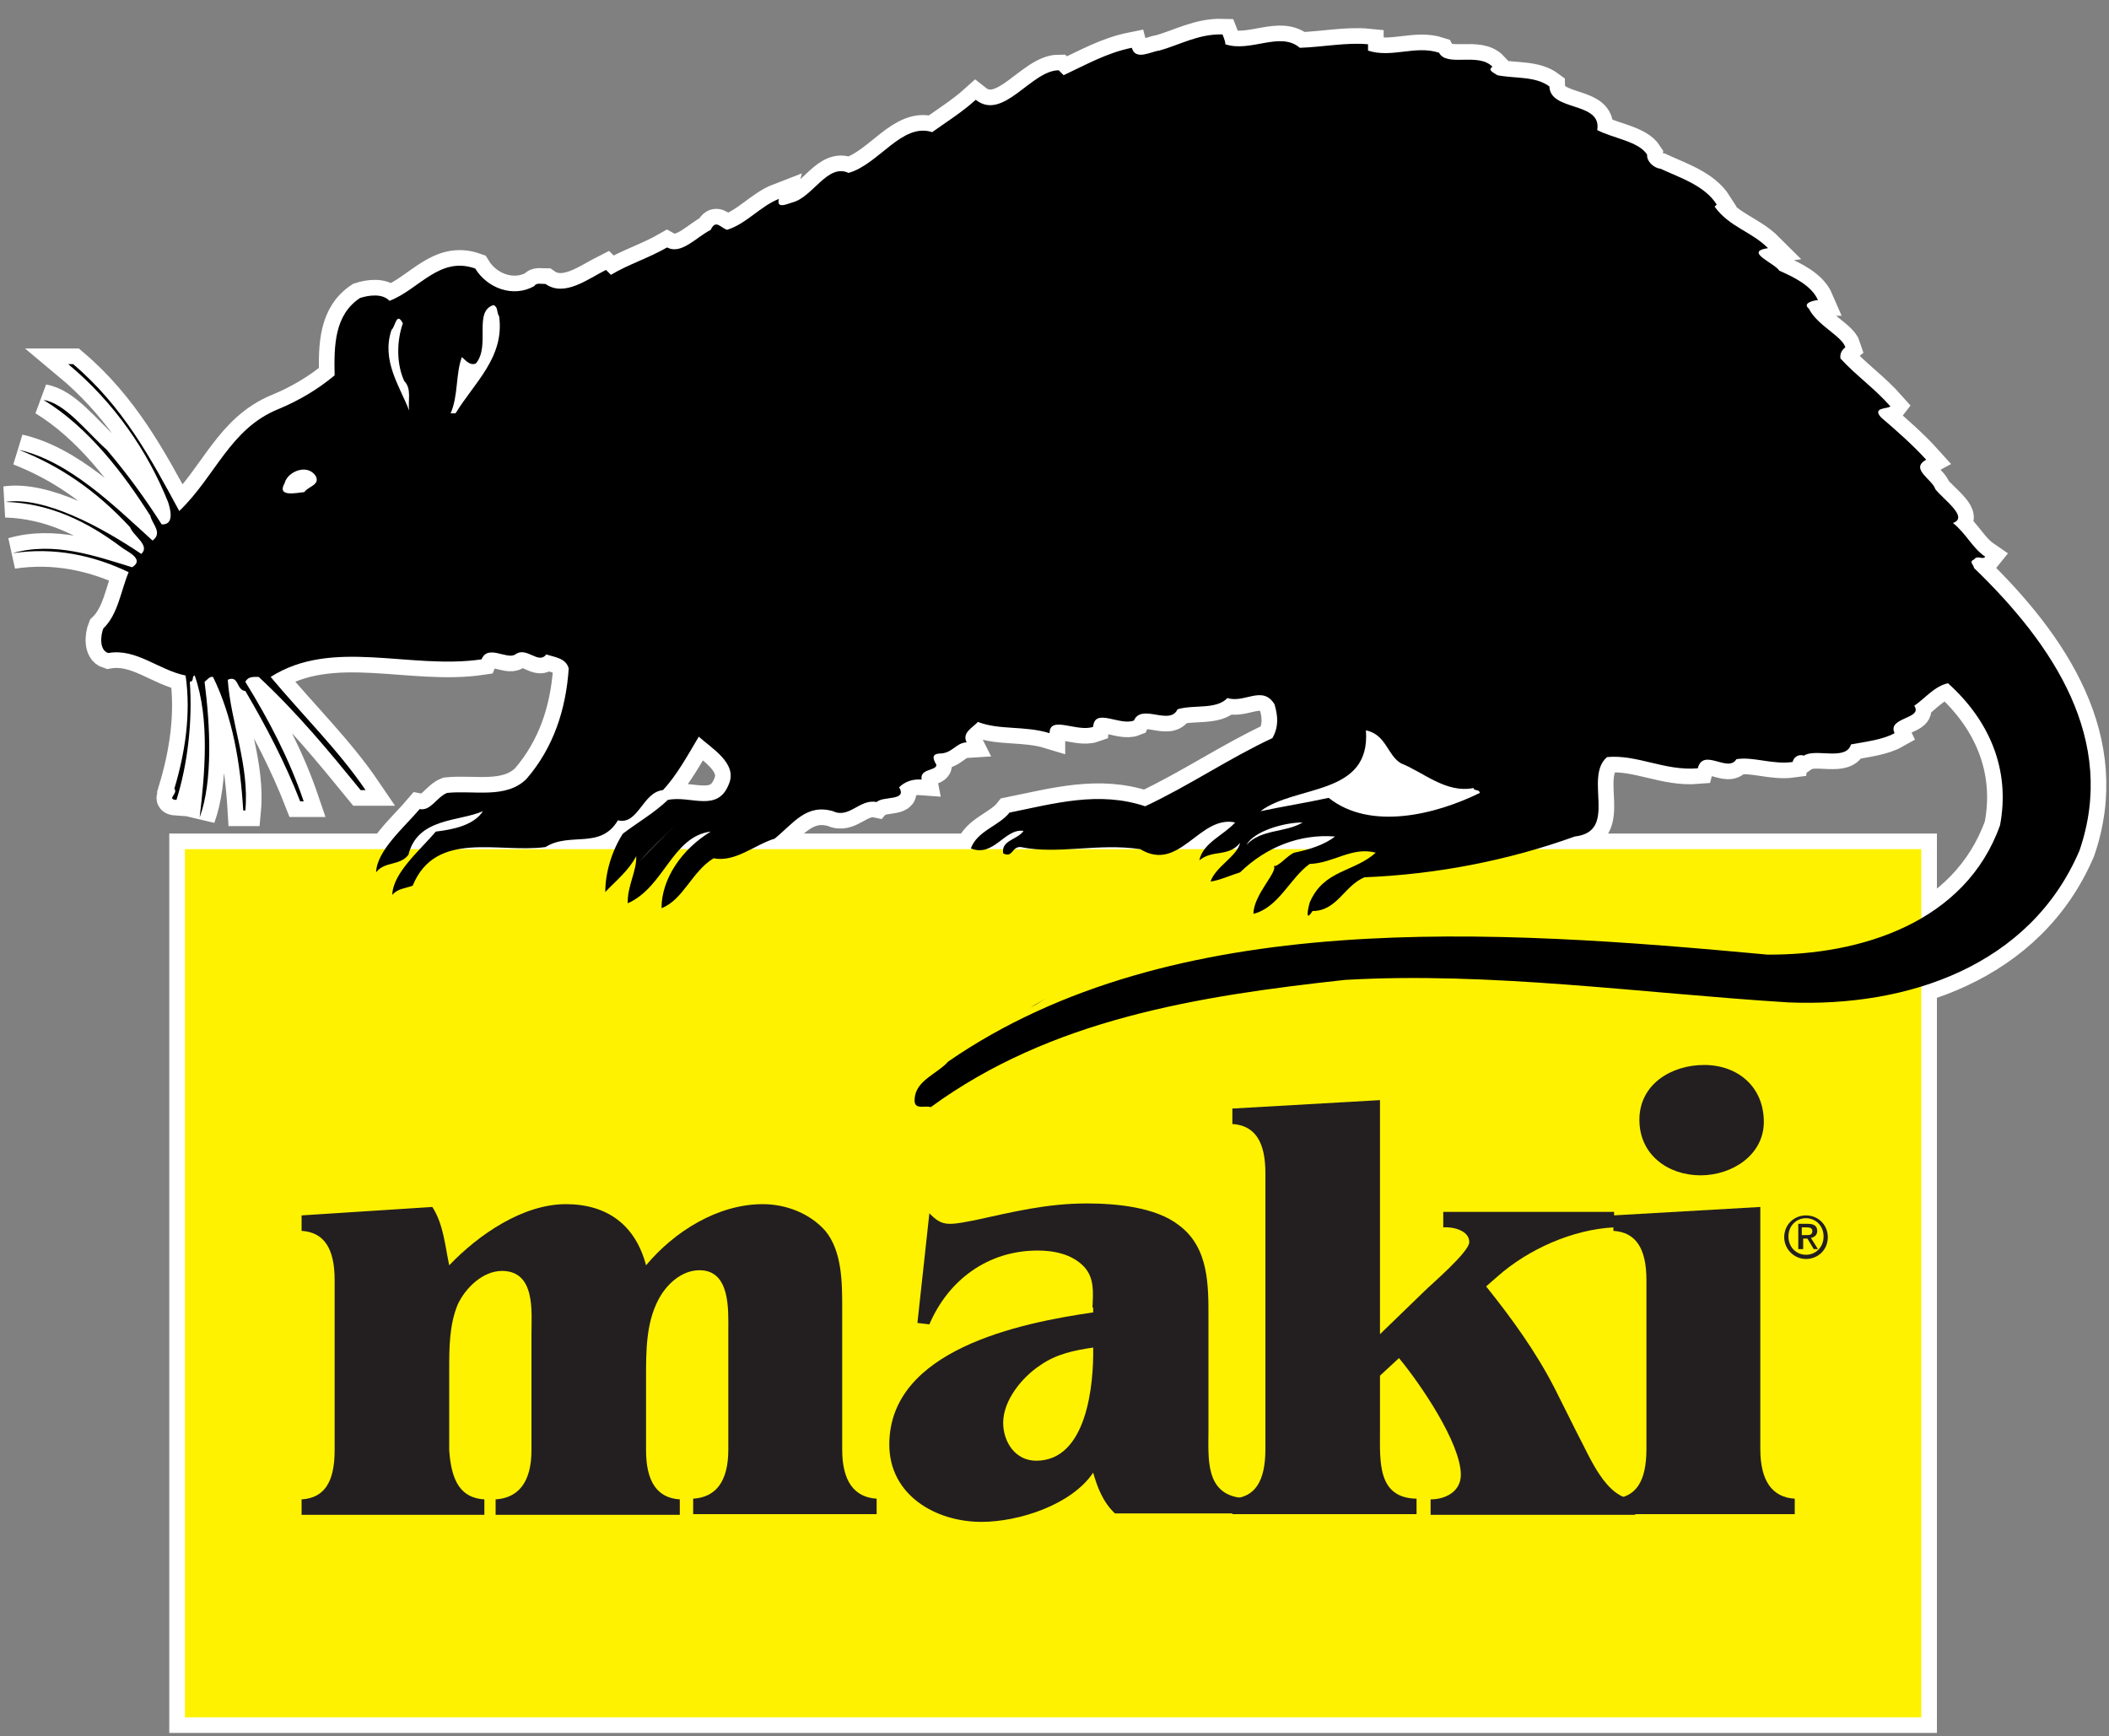 <?xml version="1.0" encoding="utf-8"?>
<!-- Generator: Adobe Illustrator 22.1.0, SVG Export Plug-In . SVG Version: 6.00 Build 0)  -->
<svg version="1.1" id="Layer_1" xmlns="http://www.w3.org/2000/svg" xmlns:xlink="http://www.w3.org/1999/xlink" x="0px" y="0px"
	 viewBox="0 0 300 247" style="enable-background:new 0 0 300 247;" xml:space="preserve">
<rect x="0" y="0" width="300" height="247" fill="#808080" stroke="none"/>
<style type="text/css">
	.st0{fill-rule:evenodd;clip-rule:evenodd;fill:#FFFFFF;}
	.st1{fill:#FFFFFF;}
	.st2{fill:#FFC425;stroke:#FFFFFF;stroke-width:3.924;}
	.st3{fill:#231F20;stroke:#FFFFFF;stroke-width:3.924;}
	.st4{fill:#FFFFFF;stroke:#FFFFFF;stroke-width:3.924;}
	.st5{fill:#FFC425;}
	.st6{fill:#231F20;}
	.st7{fill:#231F20;stroke:#FFFFFF;stroke-width:3.944;}
	.st8{fill:#FFFFFF;stroke:#FFFFFF;stroke-width:3.944;}
	.st9{enable-background:new    ;}
	.st10{fill:#475745;stroke:#FFFFFF;stroke-width:3.944;}
	.st11{fill:#4F604D;stroke:#FFFFFF;stroke-width:3.944;}
	.st12{clip-path:url(#SVGID_2_);enable-background:new    ;}
	.st13{fill:#7D9879;stroke:#FFFFFF;stroke-width:3.944;}
	.st14{fill:#7A9577;stroke:#FFFFFF;stroke-width:3.944;}
	.st15{fill:#779174;stroke:#FFFFFF;stroke-width:3.944;}
	.st16{fill:#748E71;stroke:#FFFFFF;stroke-width:3.944;}
	.st17{fill:#728A6E;stroke:#FFFFFF;stroke-width:3.944;}
	.st18{fill:#6F876C;stroke:#FFFFFF;stroke-width:3.944;}
	.st19{fill:#6C8369;stroke:#FFFFFF;stroke-width:3.944;}
	.st20{fill:#698066;stroke:#FFFFFF;stroke-width:3.944;}
	.st21{fill:#667D63;stroke:#FFFFFF;stroke-width:3.944;}
	.st22{fill:#637961;stroke:#FFFFFF;stroke-width:3.944;}
	.st23{fill:#61765E;stroke:#FFFFFF;stroke-width:3.944;}
	.st24{fill:#5E725B;stroke:#FFFFFF;stroke-width:3.944;}
	.st25{fill:#5B6F58;stroke:#FFFFFF;stroke-width:3.944;}
	.st26{fill:#586B56;stroke:#FFFFFF;stroke-width:3.944;}
	.st27{fill:#556853;stroke:#FFFFFF;stroke-width:3.944;}
	.st28{fill:#526450;stroke:#FFFFFF;stroke-width:3.944;}
	.st29{fill:#50614D;stroke:#FFFFFF;stroke-width:3.944;}
	.st30{fill:#4D5D4B;stroke:#FFFFFF;stroke-width:3.944;}
	.st31{fill:#4A5A48;stroke:#FFFFFF;stroke-width:3.944;}
	.st32{clip-path:url(#SVGID_4_);enable-background:new    ;}
	.st33{fill:#809C7C;stroke:#FFFFFF;stroke-width:3.944;}
	.st34{clip-path:url(#SVGID_6_);enable-background:new    ;}
	.st35{clip-path:url(#SVGID_8_);enable-background:new    ;}
	.st36{fill:#839F7F;stroke:#FFFFFF;stroke-width:3.944;}
	.st37{clip-path:url(#SVGID_10_);enable-background:new    ;}
	.st38{fill:#7B9678;stroke:#FFFFFF;stroke-width:3.944;}
	.st39{clip-path:url(#SVGID_12_);enable-background:new    ;}
	.st40{clip-path:url(#SVGID_14_);enable-background:new    ;}
	.st41{fill:#85A382;stroke:#FFFFFF;stroke-width:3.944;}
	.st42{clip-path:url(#SVGID_16_);enable-background:new    ;}
	.st43{fill:#88A684;stroke:#FFFFFF;stroke-width:3.944;}
	.st44{fill:#8BAA87;stroke:#FFFFFF;stroke-width:3.944;}
	.st45{fill:#475745;}
	.st46{fill:#4F604D;}
	.st47{clip-path:url(#SVGID_18_);enable-background:new    ;}
	.st48{fill:#7D9879;}
	.st49{fill:#7A9577;}
	.st50{fill:#779174;}
	.st51{fill:#748E71;}
	.st52{fill:#728A6E;}
	.st53{fill:#6F876C;}
	.st54{fill:#6C8369;}
	.st55{fill:#698066;}
	.st56{fill:#667D63;}
	.st57{fill:#637961;}
	.st58{fill:#61765E;}
	.st59{fill:#5E725B;}
	.st60{fill:#5B6F58;}
	.st61{fill:#586B56;}
	.st62{fill:#556853;}
	.st63{fill:#526450;}
	.st64{fill:#50614D;}
	.st65{fill:#4D5D4B;}
	.st66{fill:#4A5A48;}
	.st67{clip-path:url(#SVGID_20_);enable-background:new    ;}
	.st68{fill:#809C7C;}
	.st69{clip-path:url(#SVGID_22_);enable-background:new    ;}
	.st70{clip-path:url(#SVGID_24_);enable-background:new    ;}
	.st71{fill:#839F7F;}
	.st72{clip-path:url(#SVGID_26_);enable-background:new    ;}
	.st73{fill:#7B9678;}
	.st74{clip-path:url(#SVGID_28_);enable-background:new    ;}
	.st75{clip-path:url(#SVGID_30_);enable-background:new    ;}
	.st76{fill:#85A382;}
	.st77{clip-path:url(#SVGID_32_);enable-background:new    ;}
	.st78{fill:#88A684;}
	.st79{fill:#8BAA87;}
	.st80{fill:#FFFFFF;stroke:#FFFFFF;stroke-width:3.928;}
	.st81{fill:#490E67;stroke:#FFFFFF;stroke-width:3.928;}
	.st82{fill:#231F20;stroke:#FFFFFF;stroke-width:3.928;}
	.st83{fill:#490E67;}
	.st84{fill:#666666;stroke:#FFFFFF;stroke-width:3.928;}
	.st85{fill:url(#SVGID_33_);stroke:#FFFFFF;stroke-width:3.928;}
	.st86{fill:#009A66;stroke:#FFFFFF;stroke-width:3.928;}
	.st87{stroke:#FFFFFF;stroke-width:3.928;}
	.st88{fill:#666666;}
	.st89{fill:url(#SVGID_34_);}
	.st90{fill:#009A66;}
	.st91{fill:#FFF200;stroke:#FFFFFF;stroke-width:4.444;}
	.st92{stroke:#FFFFFF;stroke-width:4.444;stroke-linecap:square;}
	.st93{fill:#FFFFFF;stroke:#FFFFFF;stroke-width:4.444;stroke-linecap:square;}
	.st94{fill:#231F20;stroke:#FFFFFF;stroke-width:4.444;}
	.st95{fill:#FFF200;}
	.st96{stroke:#FFFFFF;stroke-width:3.904;}
	.st97{fill:#B50938;stroke:#FFFFFF;stroke-width:3.904;}
	.st98{fill:#B50938;}
	.st99{stroke:#FFFFFF;stroke-width:2.957;}
	.st100{fill:#231F20;stroke:#FFFFFF;stroke-width:2.957;}
	.st101{fill:#00ADEE;stroke:#FFFFFF;stroke-width:4.456;}
	.st102{stroke:#FFFFFF;stroke-width:4.456;stroke-linecap:square;}
	.st103{fill:#FFFFFF;stroke:#FFFFFF;stroke-width:4.456;stroke-linecap:square;}
	.st104{stroke:#FFFFFF;stroke-width:4.456;}
	.st105{fill:#00ADEE;}
	.st106{fill:#EF3E42;stroke:#FFFFFF;stroke-width:2.981;}
	.st107{stroke:#FFFFFF;stroke-width:2.484;}
	.st108{stroke:#FFFFFF;stroke-width:1.987;}
	.st109{fill:#EF3E42;}
	.st110{fill:#001689;stroke:#FFFFFF;stroke-width:2.956;}
	.st111{fill:#5249A7;stroke:#FFFFFF;stroke-width:2.956;}
	.st112{fill:#001689;}
	.st113{fill:#5249A7;}
	.st114{fill:none;stroke:#FFFFFF;stroke-width:3.647;stroke-miterlimit:10;}
	.st115{fill:#8C8C8C;}
	.st116{fill:#FEFEFE;}
	.st117{fill:none;stroke:#FFFFFF;stroke-width:9.857972e-02;stroke-miterlimit:10;}
	.st118{stroke:#FFFFFF;stroke-width:3.937;stroke-miterlimit:10;}
	.st119{fill:#808080;stroke:#FFFFFF;stroke-width:3.937;stroke-miterlimit:10;}
	.st120{fill:#FFFFFF;stroke:#FFFFFF;stroke-width:3.937;stroke-miterlimit:10;}
	.st121{fill:#FDB927;}
	.st122{fill:#808080;}
	.st123{fill:#FFFFFF;stroke:#808080;stroke-width:0.246;}
	.st124{fill:#4D4D4D;stroke:#FFFFFF;stroke-width:3.936;}
	.st125{fill:#231F20;stroke:#FFFFFF;stroke-width:3.936;}
	.st126{fill:none;stroke:#FFFFFF;stroke-width:3.936;}
	.st127{fill:#5C5378;stroke:#FFFFFF;stroke-width:3.936;}
	.st128{fill:#FFFFFF;stroke:#FFFFFF;stroke-width:3.936;}
	.st129{fill:#4D4D4D;}
	.st130{fill:none;}
	.st131{fill:#5C5378;}
	.st132{fill:#D6515C;stroke:#FFFFFF;stroke-width:2.961;}
	.st133{fill:#D6515C;}
	.st134{fill:#EF3E42;stroke:#FFFFFF;stroke-width:4.222;}
	.st135{stroke:#FFFFFF;stroke-width:4.222;}
	.st136{fill:#FF5100;stroke:#FFFFFF;stroke-width:4.263;}
	.st137{fill:#231F20;stroke:#FFFFFF;stroke-width:4.263;}
	.st138{fill:#3DAE2B;stroke:#FFFFFF;stroke-width:4.263;}
	.st139{fill:#FF5100;}
	.st140{fill:#3DAE2B;}
	.st141{stroke:#FFFFFF;stroke-width:0.991;}
	.st142{fill:#009845;stroke:#FFFFFF;stroke-width:3.446;}
	.st143{fill:#231F20;stroke:#FFFFFF;stroke-width:3.446;}
	.st144{fill:#CDEBD7;stroke:#FFFFFF;stroke-width:3.446;}
	.st145{fill:#009845;}
	.st146{fill:#CDEBD7;}
	.st147{fill:#4C9C2E;}
	.st148{fill:#00B2E3;stroke:#FFFFFF;stroke-width:4.439;}
	.st149{fill:#000810;stroke:#FFFFFF;stroke-width:4.439;}
	.st150{fill:#FFFFFF;stroke:#FFFFFF;stroke-width:4.439;}
	.st151{fill:#00B2E3;}
	.st152{fill:#000810;}
	.st153{fill:#4C9C2E;stroke:#FFFFFF;stroke-width:4.22;}
	.st154{fill:#130C0E;stroke:#FFFFFF;stroke-width:4.22;}
	.st155{fill:#231F20;stroke:#FFFFFF;stroke-width:4.22;}
	.st156{fill:#130C0E;}
	.st157{fill-rule:evenodd;clip-rule:evenodd;fill:#000810;stroke:#FFFFFF;stroke-width:5.515;}
	.st158{fill:#00B2E3;stroke:#FFFFFF;stroke-width:5.515;}
	.st159{fill:#000810;stroke:#FFFFFF;stroke-width:5.515;}
	.st160{fill-rule:evenodd;clip-rule:evenodd;fill:#000810;}
	.st161{fill:#BFBFBF;stroke:#FFFFFF;stroke-width:4.212;}
	.st162{fill:#FFFFFF;stroke:#FFFFFF;stroke-width:4.212;stroke-miterlimit:10;}
	.st163{fill:none;stroke:#FFFFFF;stroke-width:4.212;}
	.st164{fill:#A90056;stroke:#FFFFFF;stroke-width:4.212;}
	.st165{fill:#A90056;stroke:#FFFFFF;stroke-width:4.212;stroke-miterlimit:10;}
	.st166{fill:#BFBFBF;}
	.st167{fill:none;stroke:#FFFFFF;stroke-width:2.278;}
	.st168{fill:none;stroke:#000000;stroke-width:2.278;}
	.st169{fill:#A90056;}
	.st170{clip-path:url(#SVGID_36_);fill:#005CB9;stroke:#FFFFFF;stroke-width:1.684;stroke-miterlimit:10;}
	.st171{fill:#272023;}
	.st172{clip-path:url(#SVGID_38_);fill:#272023;}
	.st173{clip-path:url(#SVGID_38_);fill:#FFFFFF;}
	.st174{fill:none;stroke:#FFFFFF;stroke-width:4.232;stroke-miterlimit:10;}
	.st175{fill:#54A88B;}
	.st176{fill:#008359;}
	.st177{fill:#008357;}
	.st178{fill:#004B8C;}
	.st179{fill:none;stroke:#FFFFFF;stroke-width:2.289;}
	.st180{fill-rule:evenodd;clip-rule:evenodd;fill:#00B2E3;}
	.st181{fill-rule:evenodd;clip-rule:evenodd;fill:#00BBE5;}
	.st182{fill:#000104;}
	.st183{fill:none;stroke:#231F20;stroke-width:1.511;}
	.st184{stroke:#FFFFFF;}
</style>
<g>
	<g>
		<rect x="26.3" y="120.8" class="st91" width="247" height="123.5"/>
		<path class="st92" d="M174.3,6.3c3.6,1.2,7.8-1.9,10.6,0.5c3.2-0.1,6.7-0.8,9.7-0.5c0,0.3,0,0.5,0,0.9c3.4,1.1,6.7-0.8,10.1,0.3
			c1.1,2.1,5.6-0.1,7.6,2c-0.8,0.5,0.3,0.9,0.7,1.2c2.5,0.5,5.4,0.1,7.4,1.6c0.1,3.6,7.5,2.1,6.8,6.2c2.3,1.2,5.9,1.6,7.1,3.5
			c-0.1,0.9,0.9,1.9,1.9,2c2.8,1.3,6.3,2.4,8,5.1c-0.1,0.1-0.3,0.3-0.3,0.3c2.1,2.9,5.2,3.5,7.6,5.9c-3.5,0.5,0.9,2.1,1.6,3.2
			c2,0.9,4.6,2.1,5.5,4.2c-0.5,0-2.3,0.4-1.3,1.2c1.2,2.4,4.7,3.9,5.2,5.5c-0.5,0.4-0.8,0.9-0.7,1.6c2.3,2.5,4.8,4.2,7.1,6.8
			c-0.3,0.4-2.7,0.1-1.3,1.6c2,1.7,4.6,4,6.4,6c-2.4,1.3,0.9,2.8,1.3,4.2c1.2,1.5,4.8,4,2.5,4.8c1.9,1.5,2.7,3.5,4.6,4.8
			c-0.4,0.5-1.1-0.3-1.6,0.4c-0.8,0.3,0,0.8,0,1.2c11.3,10.9,20.4,24.5,15,40.2c-7,16.4-24.4,22.3-41.4,21.6
			c-20.9-1.3-42.4-4.4-63.1-3.2c-21,2.3-41.8,5.6-58.9,18.1c-0.8-0.3-2.4,0.5-2.3-1.1c0.1-2.7,3.2-3.6,4.8-5.4
			c31.9-22,77.6-18.8,116.5-15.2c13.3,0.1,28.2-4.6,33.1-18.4c1.5-7.9-1.5-14.9-7.4-20.2c-1.9,0.4-3.2,2.1-4.8,3.2
			c1.3,1.9-3.9,1.6-2.8,3.9c-1.6,0.9-4,1.2-6.2,1.6c-0.7,2.4-5.1,0.5-6.7,1.6c-0.8-0.3-1.5,0.3-1.6,0.9c-2.9,0.4-5.6-0.8-8-0.4
			c-1.2,2-4.7-1.7-5.5,1.3c-4.7,0.4-8.6-2-12.9-1.6c-3.4,2.9,1.7,10.6-4.6,11.3c-9.4,3.4-19.7,5.4-29.9,5.8
			c-2.9,1.2-3.9,4.8-7.4,4.8c-1.2,1.9-0.5-0.9-0.4-1.2c2-4.7,6.3-4.3,9.4-7.1c-3.4-0.9-6,1.5-9.4,1.6c-2.8,2-4.4,6.2-8,7.1
			c0-2.7,3.5-6,2.9-6.8c0.7,0.1,1.9-1.5,2.9-1.9c2-0.4,4.3-1.1,5.8-2.3c-5-0.4-9.8,1.5-13.5,5.1c-1.3,0.4-3.1,1.2-4.2,1.3
			c0.7-2.1,3.8-3.6,4.2-5.5c-1.7,2.1-3.9,0.9-5.8,2.5c0.5-2.5,3.5-3.6,5.1-5.4c-5.1-1.1-7.9,7.2-13.5,3.8c-6-0.9-11.7,0.8-17-0.3
			c-1.3-0.1-1.1,1.6-2.5,0.9c-0.3-1.9,2-1.9,2.9-3.2c-2.7-0.4-4.2,3.8-7.5,2.5c0.9-2.5,4-3.2,5.5-5.1c6.4-1.3,12.7-3.1,19.3-0.9
			c6.2-2.9,11.9-6.8,18.1-9.7c0.9-1.6,0.8-3.1,0.3-4.8c-1.7-2.8-4.3-0.1-6.7-0.9c-1.6,1.7-4.8,0.9-7.1,1.6c-1.1,2.4-5.1-0.9-6.2,1.6
			c-2,0.8-5.6-1.9-5.8,0.9c-2.3,0.8-6.2-1.7-6.2,0.9c-3.6-1.1-7.1-0.4-10.2-1.6c-0.7,0.8-2.3,1.5-1.6,2.9c-1.6,0.1-2,1.6-3.9,1.6
			c-1.2,0.1-0.8,0.9-0.4,1.6c0,0.9-2.4,0.5-2.1,2.1c-1.3-0.1-2.4,0.3-3.2,1.1c1.2,2-2.3,1.2-3.2,2.1c-2.4-0.5-3.9,2.4-6.2,1.3
			c-3.8-1.1-5.6,1.7-8.3,3.9c-2.9,0.9-5.6,3.4-8.7,2.8c-3.1,1.9-4.3,5.9-7.4,7.1c0-4.2,2.9-8.4,7-10.9c-5.5,0.7-6.6,7.9-11.8,10.2
			c-0.1-2.4,1.3-4.6,1.2-6.7c-1.1,2.1-2.9,3.5-4.4,5.1c0-2.7,0.9-5.8,2.5-8.3c2.1-1.6,4.4-2.9,6.4-4.8c3.2-0.7,7.1,1.9,8.7-2.3
			c1.2-2.9-2.4-5-4.3-6.7c-1.6,2.7-3.2,5.6-5.1,7.6c-2.9,0.3-3.5,5-6.4,4.3c-2.5,4.2-6.8,1.6-10.3,3.8c-6.7,0.9-15.6-2.5-18.9,5.5
			c-1.1,0.4-2.1,0.4-2.9,1.3c0.1-3.1,3.8-6.2,6.2-9c2.5-0.3,5.4-0.9,6.7-2.9c-3.4,1.5-9.3,0.9-10.6,6.2c-1.2,1.6-3.4,0.9-4.6,2.5
			c0.1-3.1,4-6.4,6.2-9c1.6,0.3,2.4-1.7,3.9-2.3c3.8-0.4,8.4,0.9,11.3-2c3.8-4.4,5.6-9.8,6-15.7c-0.4-1.5-2-1.6-3.2-2
			c-1.1,1.5-2.8-1.2-4.4,0c-1.2,0.8-3.9-1.5-4.8,0.7c-10.2,1.5-21.2-3.1-30,2.5c4.6,5.5,9.7,10.5,13.5,16.1c-0.3,0-0.4,0-0.7,0
			c-4.4-5.4-9-11-14.5-16.1c-0.7,0-1.5-0.1-1.9,0.7c3.4,5.5,6.3,11.1,8.3,17c-0.1,0-0.4,0-0.5,0c-2.1-5.4-4.8-10.6-7.8-15.7
			c-1.3-0.1-0.9-2.3-2.5-1.6c0.4,6,3.1,12.2,2.5,18.6c-0.1,0-0.3,0-0.3,0c-0.4-6.7-1.5-13.3-4.3-19c-0.5-0.1-0.8,0.4-1.2,0.7
			c0.8,6.2,1.2,14.1-0.7,19.3c0.7-6,1.5-13.9-0.7-20.2c-0.5,0.1,0,0.8-0.7,0.9c0.4,5.6-0.3,11.7-1.9,16.8c-1.5-0.1,0.3-0.9-0.3-1.6
			c1.5-5,2.4-10.6,1.6-16.1c-3.9-0.8-7-3.9-11-3.2c-1.3-0.4-1.1-2.5-0.7-3.5c2.1-2,2.5-5.4,3.6-8c-5-2.4-10.6-3.6-16.5-2.7
			c5.9-1.7,11.8,0.4,17,2c1.9-1.2-0.9-2.3-1.6-2.9c-4.8-3.6-10.1-6.2-16.4-6.4c5.5-0.8,13.5,3.5,19.3,7.4c1.3-1.2-1.1-2.5-1.6-3.8
			c-4.7-5.1-9.9-8.7-15.8-11c7.1,1.6,13.5,7.9,19,12.9c1.5-1.1-0.1-2.4-0.3-3.5c-3.8-6-8.8-12.6-15.2-16.5c3.1,0.5,6,4.4,9,7.1
			c2.9,3.4,5.5,7,7.8,10.6c1.9,0.1,1.2-2.3,0.9-3.2c-2.9-7.2-7.6-14.1-14.2-19.6c0.3,0,0.4,0,0.7,0c7.1,6,11.1,13.5,15.1,20.9
			c5.2-5,7.2-11.7,14.1-14.5c2.9-1.2,5.6-2.8,8-4.8c-0.1-4.3,0-8.6,3.6-11c1.2-0.4,3.2-0.7,4.2,0.4c4.2-1.6,7.1-6.4,12.2-4.6
			c1.7,2.8,5.4,4.2,8.4,2.5c0.3-0.5,0.9-0.3,1.6-0.3c2.7,1.9,6-0.7,8.6-2c0.3,0.3,0.4,0.4,0.7,0.7c2.5-1.5,5.4-2.4,8-3.9
			c2,1.1,4.2-1.5,6.2-2.5c0.7-1.5,1.3-0.4,2.3,0c2.7-0.8,4.8-3.4,7.4-4.4c-0.4,1.5,1.2,0.7,1.9,0.5c2.9-0.7,5-5.6,8-4.2
			c4.3-1.2,7.6-7.2,11.9-5.8c2.1-1.5,4.2-2.8,6.2-4.6c3.9,3.1,7.9-4.2,11.8-4.2c0.3,0.3,0.4,0.4,0.7,0.7c3.2-1.5,6.2-3.2,9.7-3.9
			c0.5,1.9,2.8,0.5,3.9,0.4c2.9-0.8,5.6-2.4,9-2.3C174.3,5.9,174.3,6.1,174.3,6.3z"/>
		<path class="st93" d="M71,45c0.8,5.8-3.5,9.4-6.2,13.8c-0.3,0-0.4,0-0.7,0c1.1-2.5,0.7-5.6,1.6-8c0.4,0.3,1.1,1.3,2,0.9
			c2.1-2.5-0.4-7.4,2.5-8.3C70.9,43.7,70.6,44.4,71,45z"/>
		<path class="st93" d="M57.5,54.2c1.1,1.1,0.5,2.8,0.7,4.2c-1.3-3.4-4-7.1-2.5-11.5c0.5-0.3,0.7-2.7,1.6-0.9
			C56.4,48.6,56.4,51.8,57.5,54.2z"/>
		<path class="st93" d="M44.9,67.7c0.7,1.3-1.1,1.5-1.6,2.3c-1.1,0.1-4,0.8-2.8-1.3C40.9,67.1,43.7,65.9,44.9,67.7z"/>
		<path class="st93" d="M199.3,108.6c3.1,1.2,6.4,4.3,10.3,3.5c0.1,0.5,0.8,0.1,0.9,0.7c-6.3,3.1-15.6,5.4-21.5,0.7
			c-3.2,0.7-6.4,1.2-9.7,1.9c5-3.8,15.7-2.1,15-11.5C197.2,104.5,197.3,107.4,199.3,108.6z"/>
		<path class="st93" d="M185.3,117c-2.5,1.5-5.9,0.9-8,3.2C178.4,118.2,182.7,117,185.3,117z"/>
		<path class="st93" d="M96.1,117.4c-1.7,1.6-3.5,3.4-5.1,5.1C92.6,120.7,94.4,119,96.1,117.4z"/>
		<path class="st93" d="M147.6,117.9c1.2,0,2.3,0,3.5,0C149.9,117.9,148.8,117.9,147.6,117.9z"/>
		<path class="st92" d="M148.9,142c-0.8,0.4-1.6,0.9-2.3,1.3C147.3,143,148.1,142.4,148.9,142z"/>
		<g>
			<path class="st94" d="M47.6,182.1c0-4.5-1.5-6.8-4.7-7v-2.2l18.6-1.2c1.6,2.5,1.8,5.5,2.4,8.3c4.2-4.4,10.5-8.7,16.6-8.7
				c5.9,0,9.9,3,11.4,8.7c4-4.8,10.2-8.7,16.6-8.7c3.3,0,6.7,1.3,8.9,3.8c2.4,2.9,2.4,7.4,2.4,11v20.1c0,4.5,1.7,6.8,4.9,7v2.2H98.6
				v-2.2c3.2-0.2,5-2.4,5-7v-16.9c0-3,0.3-8.6-4.1-8.6c-2.6,0-4.8,2.1-5.9,4.3c-1.7,3.3-1.7,7.2-1.7,11v10.3c0,4.5,1.6,6.8,4.8,7
				v2.2H70.5v-2.2c3.2-0.2,5.1-2.4,5.1-7v-16.6c0-3.1,0.6-8.9-4.2-8.9c-2.7,0-5.2,2.4-6.3,4.8c-1.2,2.9-1.2,6.2-1.2,9.2v11.5
				c0.3,4.5,1.7,6.8,5,7v2.2h-26v-2.2c3.2-0.2,4.7-2.4,4.7-7V182.1z"/>
			<path class="st94" d="M155.4,186c0.1-2.1,0.3-4.2-1.2-5.8c-1.7-1.8-4.3-2.3-6.6-2.3c-7.1,0-12.7,4.2-15.4,10.5l-1.7-0.2l1.7-15.6
				c0.9,0.9,1.6,1.5,2.9,1.5c1.1,0,2.4-0.3,3.5-0.5c5.5-1.2,10.3-2.4,16-2.4c4.1,0,9.8,0.5,13.1,3.1c4.3,3.2,4.2,8.6,4.2,13.3v15.9
				c0,4-0.5,9.1,4.8,9.6v2.2h-18.1c-1.7-1.6-2.5-3.7-3.1-5.8c-3.1,4.6-10.6,7-15.9,7c-6.5,0-13.1-3.8-13.1-11
				c0-13.5,18.6-17.3,29-18.8V186z M148,194.2c-2.6,1.7-5.3,5-5.3,8.2c0,2.7,1.7,5.4,4.7,5.4c7.2,0,8.2-10.8,8.1-16.1
				C152.8,192.1,150.3,192.6,148,194.2z"/>
			<path class="st94" d="M202.6,183.7c1-1,6.4-5.6,6.4-7c0-1.7-2.4-2.2-3.7-2.1v-2.2h24.3v2.2c-5.9,0.3-12.2,3.1-16.6,7l-1.6,1.4
				c3.6,4.5,7.1,9.3,9.8,14.6l3.2,6.4c1.7,3.1,4,9.3,8.2,9.3v2.2h-29.1v-2.2c2.1,0,4.3-1.1,4.3-3.5c0-4.5-5.8-13-8.8-16.6l-2.7,2.5
				v7.8c0,4.4-0.4,9.6,5.2,9.7v2.2h-26.2v-2.2c3.2-0.2,4.7-2.4,4.7-7.1v-39.2c0-4.5-1.5-6.8-4.7-7v-2.2l21-1.2v33.3L202.6,183.7z"/>
			<path class="st94" d="M234.2,182.1c0-4.5-1.5-6.8-4.7-7v-2.2l20.9-1.2v34.4c0,4.6,1.7,6.9,4.9,7.1v2.2h-25.8v-2.2
				c3.2-0.2,4.7-2.4,4.7-7.1V182.1z M233.2,159.3c0-5.1,4.6-7.8,9.2-7.8c4.8,0,8.5,3.1,8.5,8.1c0,4.7-4.5,7.6-9,7.6
				C237.3,167.2,233.2,164.3,233.2,159.3z"/>
		</g>
		<path class="st94" d="M253.8,176c0-1.8,1.4-3.1,3.1-3.1c1.7,0,3.1,1.3,3.1,3.1c0,1.8-1.4,3.1-3.1,3.1
			C255.2,179.1,253.8,177.7,253.8,176z M256.9,178.5c1.4,0,2.5-1.1,2.5-2.6c0-1.5-1.1-2.6-2.5-2.6c-1.4,0-2.5,1.1-2.5,2.6
			C254.4,177.4,255.5,178.5,256.9,178.5z M256.3,177.7h-0.5v-3.6h1.4c0.8,0,1.3,0.3,1.3,1c0,0.6-0.4,0.9-0.9,1l1,1.6h-0.6l-0.9-1.5
			h-0.6V177.7z M256.9,175.7c0.5,0,0.9,0,0.9-0.6c0-0.4-0.4-0.5-0.8-0.5h-0.7v1.1H256.9z"/>
	</g>
	<g>
		<rect x="26.3" y="120.8" class="st95" width="247" height="123.5"/>
		<path d="M174.3,6.3c3.6,1.2,7.8-1.9,10.6,0.5c3.2-0.1,6.7-0.8,9.7-0.5c0,0.3,0,0.5,0,0.9c3.4,1.1,6.7-0.8,10.1,0.3
			c1.1,2.1,5.6-0.1,7.6,2c-0.8,0.5,0.3,0.9,0.7,1.2c2.5,0.5,5.4,0.1,7.4,1.6c0.1,3.6,7.5,2.1,6.8,6.2c2.3,1.2,5.9,1.6,7.1,3.5
			c-0.1,0.9,0.9,1.9,1.9,2c2.8,1.3,6.3,2.4,8,5.1c-0.1,0.1-0.3,0.3-0.3,0.3c2.1,2.9,5.2,3.5,7.6,5.9c-3.5,0.5,0.9,2.1,1.6,3.2
			c2,0.9,4.6,2.1,5.5,4.2c-0.5,0-2.3,0.4-1.3,1.2c1.2,2.4,4.7,3.9,5.2,5.5c-0.5,0.4-0.8,0.9-0.7,1.6c2.3,2.5,4.8,4.2,7.1,6.8
			c-0.3,0.4-2.7,0.1-1.3,1.6c2,1.7,4.6,4,6.4,6c-2.4,1.3,0.9,2.8,1.3,4.2c1.2,1.5,4.8,4,2.5,4.8c1.9,1.5,2.7,3.5,4.6,4.8
			c-0.4,0.5-1.1-0.3-1.6,0.4c-0.8,0.3,0,0.8,0,1.2c11.3,10.9,20.4,24.5,15,40.2c-7,16.4-24.4,22.3-41.4,21.6
			c-20.9-1.3-42.4-4.4-63.1-3.2c-21,2.3-41.8,5.6-58.9,18.1c-0.8-0.3-2.4,0.5-2.3-1.1c0.1-2.7,3.2-3.6,4.8-5.4
			c31.9-22,77.6-18.8,116.5-15.2c13.3,0.1,28.2-4.6,33.1-18.4c1.5-7.9-1.5-14.9-7.4-20.2c-1.9,0.4-3.2,2.1-4.8,3.2
			c1.3,1.9-3.9,1.6-2.8,3.9c-1.6,0.9-4,1.2-6.2,1.6c-0.7,2.4-5.1,0.5-6.7,1.6c-0.8-0.3-1.5,0.3-1.6,0.9c-2.9,0.4-5.6-0.8-8-0.4
			c-1.2,2-4.7-1.7-5.5,1.3c-4.7,0.4-8.6-2-12.9-1.6c-3.4,2.9,1.7,10.6-4.6,11.3c-9.4,3.4-19.7,5.4-29.9,5.8
			c-2.9,1.2-3.9,4.8-7.4,4.8c-1.2,1.9-0.5-0.9-0.4-1.2c2-4.7,6.3-4.3,9.4-7.1c-3.4-0.9-6,1.5-9.4,1.6c-2.8,2-4.4,6.2-8,7.1
			c0-2.7,3.5-6,2.9-6.8c0.7,0.1,1.9-1.5,2.9-1.9c2-0.4,4.3-1.1,5.8-2.3c-5-0.4-9.8,1.5-13.5,5.1c-1.3,0.4-3.1,1.2-4.2,1.3
			c0.7-2.1,3.8-3.6,4.2-5.5c-1.7,2.1-3.9,0.9-5.8,2.5c0.5-2.5,3.5-3.6,5.1-5.4c-5.1-1.1-7.9,7.2-13.5,3.8c-6-0.9-11.7,0.8-17-0.3
			c-1.3-0.1-1.1,1.6-2.5,0.9c-0.3-1.9,2-1.9,2.9-3.2c-2.7-0.4-4.2,3.8-7.5,2.5c0.9-2.5,4-3.2,5.5-5.1c6.4-1.3,12.7-3.1,19.3-0.9
			c6.2-2.9,11.9-6.8,18.1-9.7c0.9-1.6,0.8-3.1,0.3-4.8c-1.7-2.8-4.3-0.1-6.7-0.9c-1.6,1.7-4.8,0.9-7.1,1.6c-1.1,2.4-5.1-0.9-6.2,1.6
			c-2,0.8-5.6-1.9-5.8,0.9c-2.3,0.8-6.2-1.7-6.2,0.9c-3.6-1.1-7.1-0.4-10.2-1.6c-0.7,0.8-2.3,1.5-1.6,2.9c-1.6,0.1-2,1.6-3.9,1.6
			c-1.2,0.1-0.8,0.9-0.4,1.6c0,0.9-2.4,0.5-2.1,2.1c-1.3-0.1-2.4,0.3-3.2,1.1c1.2,2-2.3,1.2-3.2,2.1c-2.4-0.5-3.9,2.4-6.2,1.3
			c-3.8-1.1-5.6,1.7-8.3,3.9c-2.9,0.9-5.6,3.4-8.7,2.8c-3.1,1.9-4.3,5.9-7.4,7.1c0-4.2,2.9-8.4,7-10.9c-5.5,0.7-6.6,7.9-11.8,10.2
			c-0.1-2.4,1.3-4.6,1.2-6.7c-1.1,2.1-2.9,3.5-4.4,5.1c0-2.7,0.9-5.8,2.5-8.3c2.1-1.6,4.4-2.9,6.4-4.8c3.2-0.7,7.1,1.9,8.7-2.3
			c1.2-2.9-2.4-5-4.3-6.7c-1.6,2.7-3.2,5.6-5.1,7.6c-2.9,0.3-3.5,5-6.4,4.3c-2.5,4.2-6.8,1.6-10.3,3.8c-6.7,0.9-15.6-2.5-18.9,5.5
			c-1.1,0.4-2.1,0.4-2.9,1.3c0.1-3.1,3.8-6.2,6.2-9c2.5-0.3,5.4-0.9,6.7-2.9c-3.4,1.5-9.3,0.9-10.6,6.2c-1.2,1.6-3.4,0.9-4.6,2.5
			c0.1-3.1,4-6.4,6.2-9c1.6,0.3,2.4-1.7,3.9-2.3c3.8-0.4,8.4,0.9,11.3-2c3.8-4.4,5.6-9.8,6-15.7c-0.4-1.5-2-1.6-3.2-2
			c-1.1,1.5-2.8-1.2-4.4,0c-1.2,0.8-3.9-1.5-4.8,0.7c-10.2,1.5-21.2-3.1-30,2.5c4.6,5.5,9.7,10.5,13.5,16.1c-0.3,0-0.4,0-0.7,0
			c-4.4-5.4-9-11-14.5-16.1c-0.7,0-1.5-0.1-1.9,0.7c3.4,5.5,6.3,11.1,8.3,17c-0.1,0-0.4,0-0.5,0c-2.1-5.4-4.8-10.6-7.8-15.7
			c-1.3-0.1-0.9-2.3-2.5-1.6c0.4,6,3.1,12.2,2.5,18.6c-0.1,0-0.3,0-0.3,0c-0.4-6.7-1.5-13.3-4.3-19c-0.5-0.1-0.8,0.4-1.2,0.7
			c0.8,6.2,1.2,14.1-0.7,19.3c0.7-6,1.5-13.9-0.7-20.2c-0.5,0.1,0,0.8-0.7,0.9c0.4,5.6-0.3,11.7-1.9,16.8c-1.5-0.1,0.3-0.9-0.3-1.6
			c1.5-5,2.4-10.6,1.6-16.1c-3.9-0.8-7-3.9-11-3.2c-1.3-0.4-1.1-2.5-0.7-3.5c2.1-2,2.5-5.4,3.6-8c-5-2.4-10.6-3.6-16.5-2.7
			c5.9-1.7,11.8,0.4,17,2c1.9-1.2-0.9-2.3-1.6-2.9c-4.8-3.6-10.1-6.2-16.4-6.4c5.5-0.8,13.5,3.5,19.3,7.4c1.3-1.2-1.1-2.5-1.6-3.8
			c-4.7-5.1-9.9-8.7-15.8-11c7.1,1.6,13.5,7.9,19,12.9c1.5-1.1-0.1-2.4-0.3-3.5c-3.8-6-8.8-12.6-15.2-16.5c3.1,0.5,6,4.4,9,7.1
			c2.9,3.4,5.5,7,7.8,10.6c1.9,0.1,1.2-2.3,0.9-3.2c-2.9-7.2-7.6-14.1-14.2-19.6c0.3,0,0.4,0,0.7,0c7.1,6,11.1,13.5,15.1,20.9
			c5.2-5,7.2-11.7,14.1-14.5c2.9-1.2,5.6-2.8,8-4.8c-0.1-4.3,0-8.6,3.6-11c1.2-0.4,3.2-0.7,4.2,0.4c4.2-1.6,7.1-6.4,12.2-4.6
			c1.7,2.8,5.4,4.2,8.4,2.5c0.3-0.5,0.9-0.3,1.6-0.3c2.7,1.9,6-0.7,8.6-2c0.3,0.3,0.4,0.4,0.7,0.7c2.5-1.5,5.4-2.4,8-3.9
			c2,1.1,4.2-1.5,6.2-2.5c0.7-1.5,1.3-0.4,2.3,0c2.7-0.8,4.8-3.4,7.4-4.4c-0.4,1.5,1.2,0.7,1.9,0.5c2.9-0.7,5-5.6,8-4.2
			c4.3-1.2,7.6-7.2,11.9-5.8c2.1-1.5,4.2-2.8,6.2-4.6c3.9,3.1,7.9-4.2,11.8-4.2c0.3,0.3,0.4,0.4,0.7,0.7c3.2-1.5,6.2-3.2,9.7-3.9
			c0.5,1.9,2.8,0.5,3.9,0.4c2.9-0.8,5.6-2.4,9-2.3C174.3,5.9,174.3,6.1,174.3,6.3z"/>
		<path class="st1" d="M71,45c0.8,5.8-3.5,9.4-6.2,13.8c-0.3,0-0.4,0-0.7,0c1.1-2.5,0.7-5.6,1.6-8c0.4,0.3,1.1,1.3,2,0.9
			c2.1-2.5-0.4-7.4,2.5-8.3C70.9,43.7,70.6,44.4,71,45z"/>
		<path class="st1" d="M57.5,54.2c1.1,1.1,0.5,2.8,0.7,4.2c-1.3-3.4-4-7.1-2.5-11.5c0.5-0.3,0.7-2.7,1.6-0.9
			C56.4,48.6,56.4,51.8,57.5,54.2z"/>
		<path class="st1" d="M44.9,67.7c0.7,1.3-1.1,1.5-1.6,2.3c-1.1,0.1-4,0.8-2.8-1.3C40.9,67.1,43.7,65.9,44.9,67.7z"/>
		<path class="st1" d="M199.3,108.6c3.1,1.2,6.4,4.3,10.3,3.5c0.1,0.5,0.8,0.1,0.9,0.7c-6.3,3.1-15.6,5.4-21.5,0.7
			c-3.2,0.7-6.4,1.2-9.7,1.9c5-3.8,15.7-2.1,15-11.5C197.2,104.5,197.3,107.4,199.3,108.6z"/>
		<path class="st1" d="M185.3,117c-2.5,1.5-5.9,0.9-8,3.2C178.4,118.2,182.7,117,185.3,117z"/>
		<path class="st1" d="M96.1,117.4c-1.7,1.6-3.5,3.4-5.1,5.1C92.6,120.7,94.4,119,96.1,117.4z"/>
		<path d="M148.9,142c-0.8,0.4-1.6,0.9-2.3,1.3C147.3,143,148.1,142.4,148.9,142z"/>
		<g>
			<path class="st6" d="M47.6,182.1c0-4.5-1.5-6.8-4.7-7v-2.2l18.6-1.2c1.6,2.5,1.8,5.5,2.4,8.3c4.2-4.4,10.5-8.7,16.6-8.7
				c5.9,0,9.9,3,11.4,8.7c4-4.8,10.2-8.7,16.6-8.7c3.3,0,6.7,1.3,8.9,3.8c2.4,2.9,2.4,7.4,2.4,11v20.1c0,4.5,1.7,6.8,4.9,7v2.2H98.6
				v-2.2c3.2-0.2,5-2.4,5-7v-16.9c0-3,0.3-8.6-4.1-8.6c-2.6,0-4.8,2.1-5.9,4.3c-1.7,3.3-1.7,7.2-1.7,11v10.3c0,4.5,1.6,6.8,4.8,7
				v2.2H70.5v-2.2c3.2-0.2,5.1-2.4,5.1-7v-16.6c0-3.1,0.6-8.9-4.2-8.9c-2.7,0-5.2,2.4-6.3,4.8c-1.2,2.9-1.2,6.2-1.2,9.2v11.5
				c0.3,4.5,1.7,6.8,5,7v2.2h-26v-2.2c3.2-0.2,4.7-2.4,4.7-7V182.1z"/>
			<path class="st6" d="M155.4,186c0.1-2.1,0.3-4.2-1.2-5.8c-1.7-1.8-4.3-2.3-6.6-2.3c-7.1,0-12.7,4.2-15.4,10.5l-1.7-0.2l1.7-15.6
				c0.9,0.9,1.6,1.5,2.9,1.5c1.1,0,2.4-0.3,3.5-0.5c5.5-1.2,10.3-2.4,16-2.4c4.1,0,9.8,0.5,13.1,3.1c4.3,3.2,4.2,8.6,4.2,13.3v15.9
				c0,4-0.5,9.1,4.8,9.6v2.2h-18.1c-1.7-1.6-2.5-3.7-3.1-5.8c-3.1,4.6-10.6,7-15.9,7c-6.5,0-13.1-3.8-13.1-11
				c0-13.5,18.6-17.3,29-18.8V186z M148,194.2c-2.6,1.7-5.3,5-5.3,8.2c0,2.7,1.7,5.4,4.7,5.4c7.2,0,8.2-10.8,8.1-16.1
				C152.8,192.1,150.3,192.6,148,194.2z"/>
			<path class="st6" d="M202.6,183.7c1-1,6.4-5.6,6.4-7c0-1.7-2.4-2.2-3.7-2.1v-2.2h24.3v2.2c-5.9,0.3-12.2,3.1-16.6,7l-1.6,1.4
				c3.6,4.5,7.1,9.3,9.8,14.6l3.2,6.4c1.7,3.1,4,9.3,8.2,9.3v2.2h-29.1v-2.2c2.1,0,4.3-1.1,4.3-3.5c0-4.5-5.8-13-8.8-16.6l-2.7,2.5
				v7.8c0,4.4-0.4,9.6,5.2,9.7v2.2h-26.2v-2.2c3.2-0.2,4.7-2.4,4.7-7.1v-39.2c0-4.5-1.5-6.8-4.7-7v-2.2l21-1.2v33.3L202.6,183.7z"/>
			<path class="st6" d="M234.2,182.1c0-4.5-1.5-6.8-4.7-7v-2.2l20.9-1.2v34.4c0,4.6,1.7,6.9,4.9,7.1v2.2h-25.8v-2.2
				c3.2-0.2,4.7-2.4,4.7-7.1V182.1z M233.2,159.3c0-5.1,4.6-7.8,9.2-7.8c4.8,0,8.5,3.1,8.5,8.1c0,4.7-4.5,7.6-9,7.6
				C237.3,167.2,233.2,164.3,233.2,159.3z"/>
		</g>
		<path class="st6" d="M253.8,176c0-1.8,1.4-3.1,3.1-3.1c1.7,0,3.1,1.3,3.1,3.1c0,1.8-1.4,3.1-3.1,3.1
			C255.2,179.1,253.8,177.7,253.8,176z M256.9,178.5c1.4,0,2.5-1.1,2.5-2.6c0-1.5-1.1-2.6-2.5-2.6c-1.4,0-2.5,1.1-2.5,2.6
			C254.4,177.4,255.5,178.5,256.9,178.5z M256.3,177.7h-0.5v-3.6h1.4c0.8,0,1.3,0.3,1.3,1c0,0.6-0.4,0.9-0.9,1l1,1.6h-0.6l-0.9-1.5
			h-0.6V177.7z M256.9,175.7c0.5,0,0.9,0,0.9-0.6c0-0.4-0.4-0.5-0.8-0.5h-0.7v1.1H256.9z"/>
	</g>
</g>
</svg>
